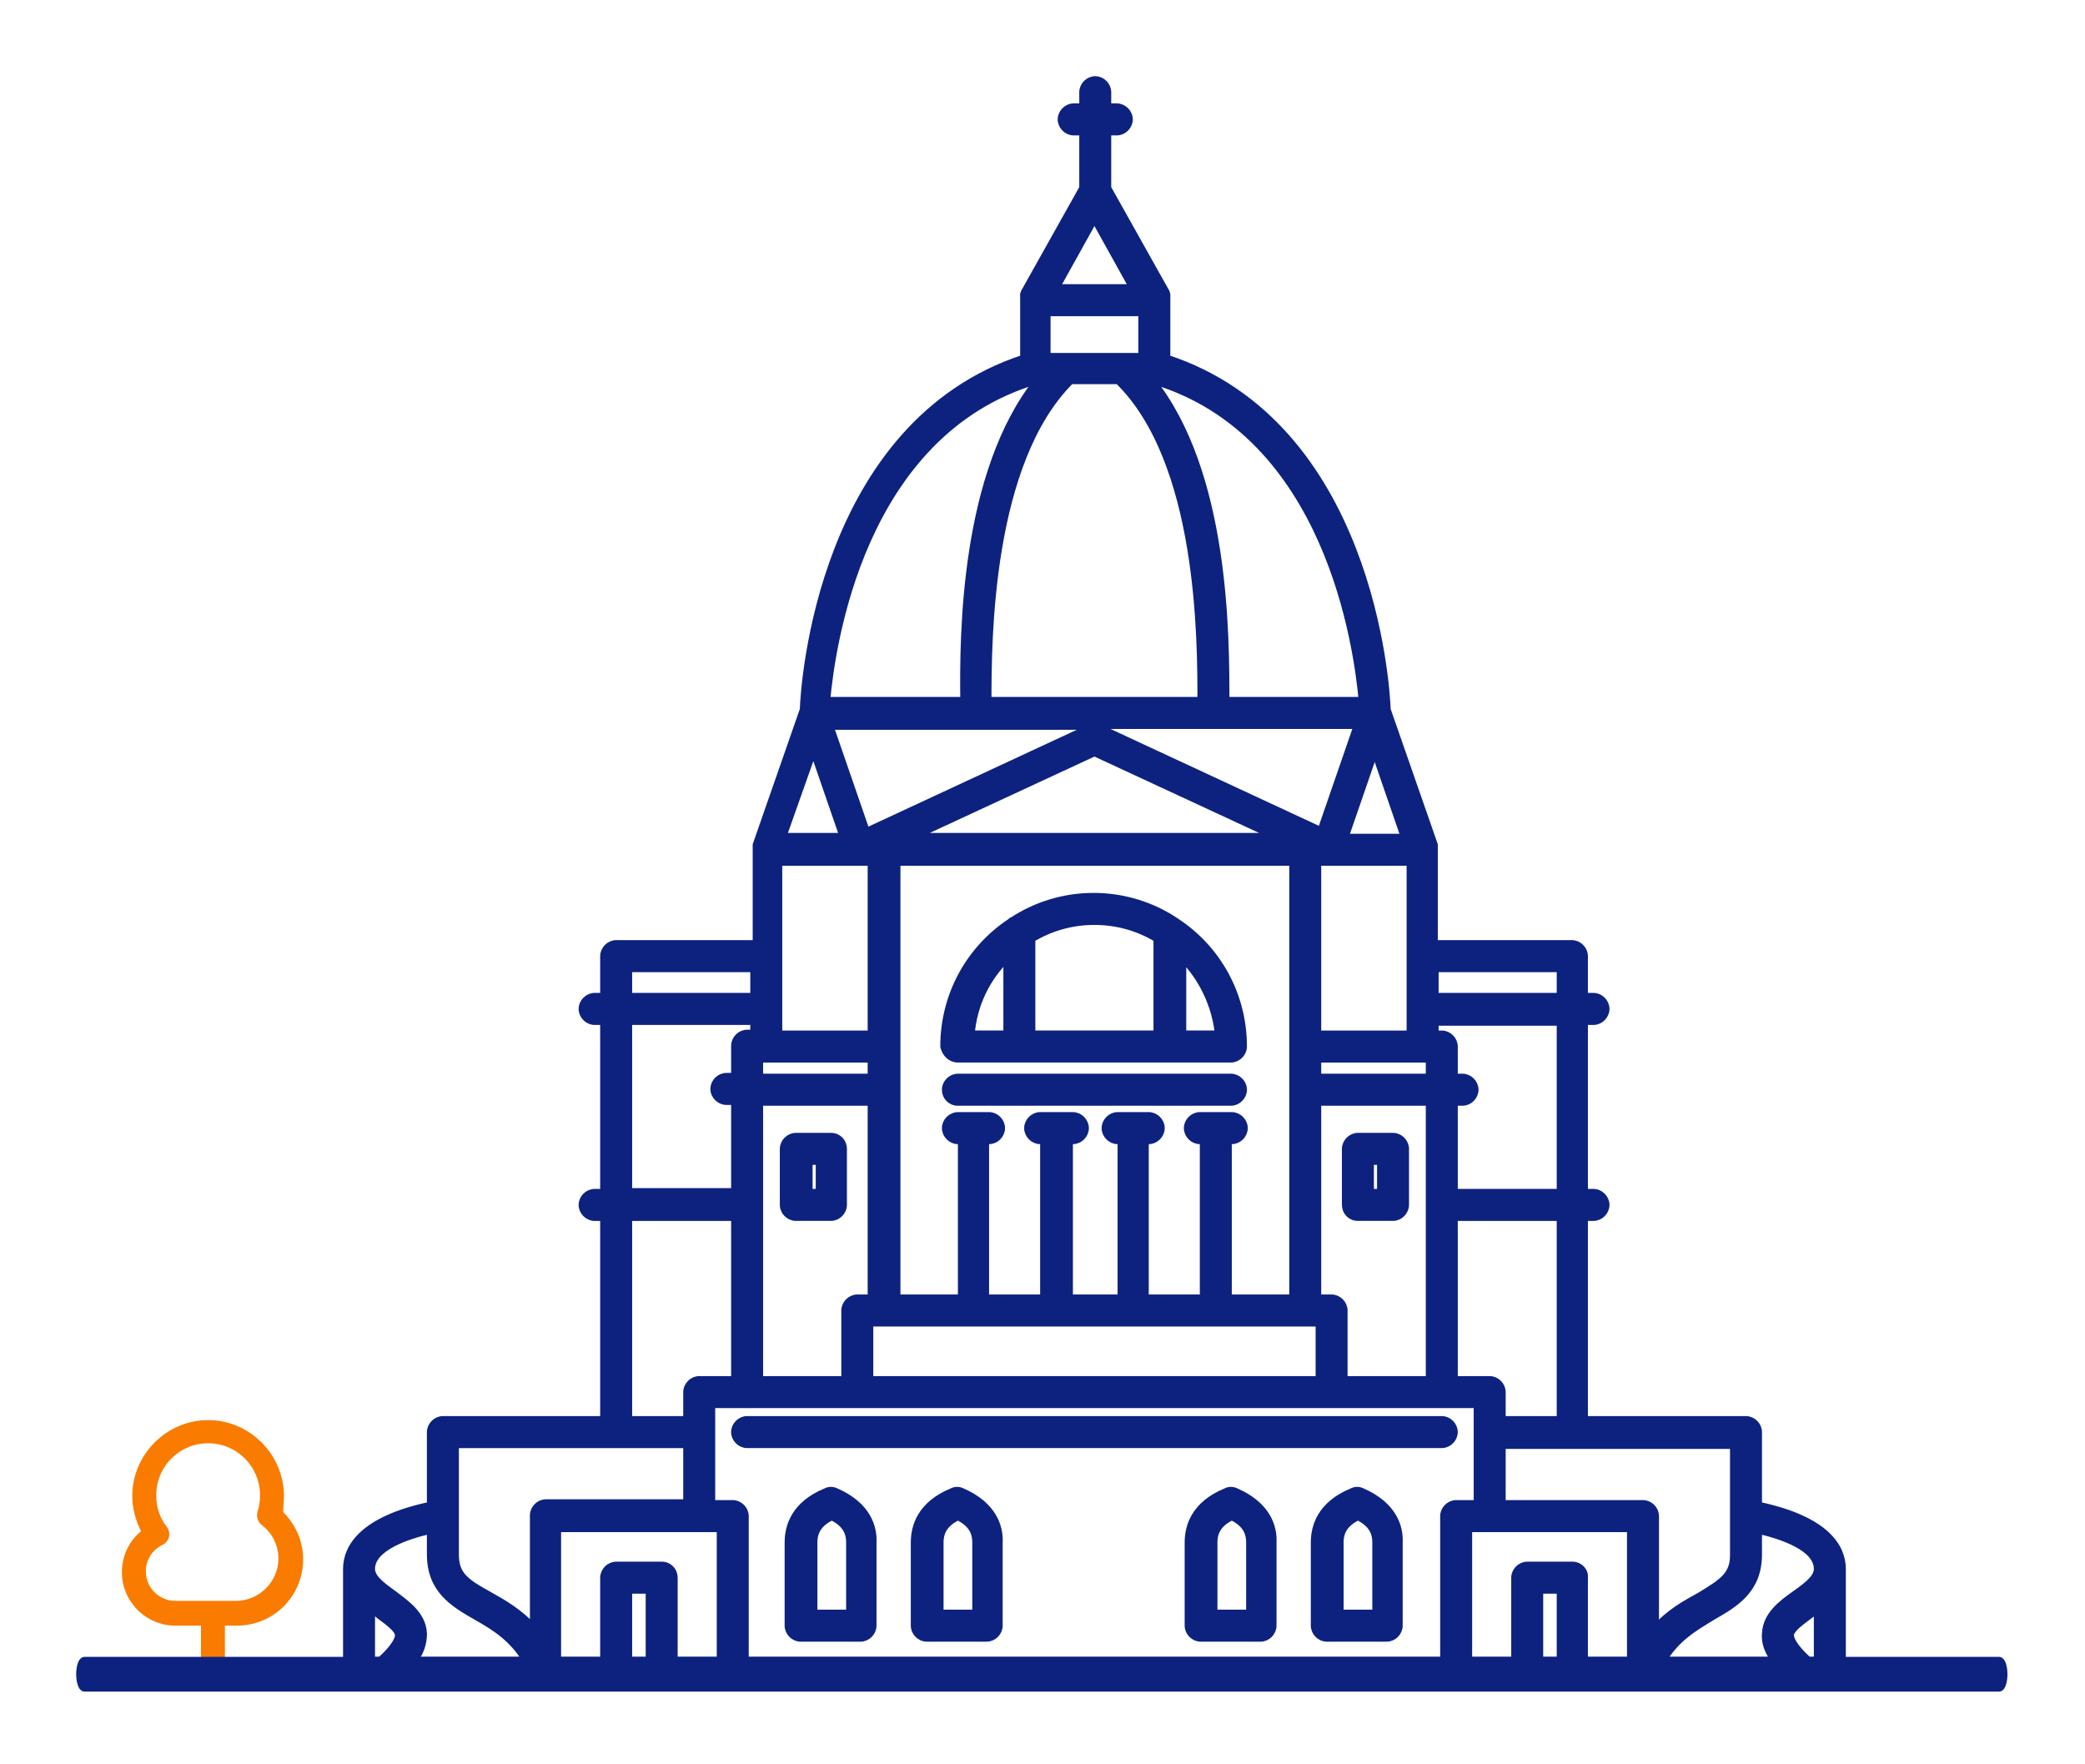<svg width="104" height="88" viewBox="0 0 104 88" fill="none" xmlns="http://www.w3.org/2000/svg">
<path d="M14.165 74.621C14.165 72.546 12.453 70.83 10.382 70.83C8.31 70.83 6.598 72.546 6.598 74.621C6.598 75.219 6.757 75.817 7.036 76.376C6.439 76.855 6.08 77.613 6.08 78.411C6.08 79.887 7.275 81.084 8.749 81.084H10.023V83.319C10.023 83.638 10.302 83.917 10.62 83.917C10.939 83.917 11.218 83.638 11.218 83.319V81.084H11.815C13.647 81.084 15.121 79.608 15.121 77.772C15.121 76.895 14.762 76.057 14.125 75.418C14.125 75.139 14.165 74.86 14.165 74.621ZM11.775 79.847H8.749C7.952 79.847 7.275 79.209 7.275 78.371C7.275 77.812 7.594 77.294 8.111 77.054C8.271 76.975 8.39 76.815 8.43 76.655C8.47 76.496 8.43 76.296 8.31 76.137C7.952 75.698 7.793 75.139 7.793 74.581C7.793 73.144 8.948 71.987 10.382 71.987C11.815 71.987 12.97 73.144 12.97 74.581C12.97 74.86 12.93 75.139 12.851 75.379C12.771 75.618 12.851 75.897 13.05 76.057C13.568 76.456 13.886 77.054 13.886 77.733C13.886 78.89 12.93 79.847 11.775 79.847Z" fill="#F97C00"/>
<path d="M47.981 74.421C47.821 74.341 47.662 74.341 47.503 74.421C45.95 75.06 45.631 76.137 45.631 76.935V81.084C45.631 81.404 45.91 81.683 46.228 81.683H49.215C49.534 81.683 49.813 81.404 49.813 81.084V76.935C49.853 76.177 49.534 75.1 47.981 74.421ZM48.658 80.486H46.865V76.935C46.865 76.336 47.144 75.937 47.782 75.618C48.419 75.937 48.698 76.336 48.698 76.935V80.486H48.658Z" fill="#0D227F" stroke="#0D227F" stroke-width="0.4"/>
<path d="M99.716 84.172H4.215C4.1 84.172 4 83.861 4 83.506C4 83.151 4.1 82.84 4.215 82.84H99.716C99.831 82.84 99.932 83.151 99.932 83.506C99.932 83.861 99.831 84.172 99.716 84.172Z" fill="#0D227F" stroke="#0D227F" stroke-width="0.4"/>
<path d="M41.688 74.421C41.528 74.341 41.369 74.341 41.21 74.421C39.657 75.06 39.338 76.137 39.338 76.935V81.084C39.338 81.404 39.617 81.683 39.935 81.683H42.922C43.241 81.683 43.52 81.404 43.52 81.084V76.935C43.56 76.177 43.241 75.1 41.688 74.421ZM42.365 80.486H40.572V76.935C40.572 76.336 40.851 75.937 41.489 75.618C42.126 75.937 42.405 76.336 42.405 76.935V80.486H42.365Z" fill="#0D227F" stroke="#0D227F" stroke-width="0.4"/>
<path d="M47.779 54.951H54.59H61.4C61.719 54.951 61.998 54.672 61.998 54.352C61.998 54.033 61.719 53.754 61.4 53.754H54.59H47.779C47.46 53.754 47.182 54.033 47.182 54.352C47.182 54.672 47.421 54.951 47.779 54.951Z" fill="#0D227F" stroke="#0D227F" stroke-width="0.4"/>
<path d="M47.779 52.796H54.589H61.4C61.718 52.796 61.997 52.517 61.997 52.197C61.997 49.604 60.683 47.33 58.691 46.013C58.652 45.973 58.612 45.973 58.572 45.933C57.417 45.175 56.023 44.736 54.549 44.736C53.076 44.736 51.682 45.175 50.527 45.933C50.487 45.933 50.447 45.973 50.407 46.013C48.416 47.33 47.102 49.604 47.102 52.197C47.181 52.517 47.42 52.796 47.779 52.796ZM54.589 45.933C55.744 45.933 56.819 46.252 57.736 46.811V51.599H54.589H51.443V46.811C52.359 46.252 53.434 45.933 54.589 45.933ZM60.802 51.599H58.97V47.729C59.966 48.726 60.643 50.083 60.802 51.599ZM50.248 47.729V51.599H48.416C48.535 50.083 49.212 48.726 50.248 47.729Z" fill="#0D227F" stroke="#0D227F" stroke-width="0.4"/>
<path d="M41.447 56.705H39.695C39.376 56.705 39.098 56.984 39.098 57.304V60.096C39.098 60.416 39.376 60.695 39.695 60.695H41.447C41.766 60.695 42.045 60.416 42.045 60.096V57.304C42.045 56.984 41.806 56.705 41.447 56.705ZM40.85 59.498H40.332V57.902H40.89V59.498H40.85Z" fill="#0D227F" stroke="#0D227F" stroke-width="0.4"/>
<path d="M87.688 75.1V71.43C87.688 71.111 87.409 70.831 87.091 70.831H79.005V60.697H79.483C79.802 60.697 80.081 60.417 80.081 60.098C80.081 59.779 79.802 59.5 79.483 59.5H79.005V50.922H79.483C79.802 50.922 80.081 50.642 80.081 50.323C80.081 50.004 79.802 49.724 79.483 49.724H79.005V47.69C79.005 47.37 78.727 47.091 78.408 47.091H71.518V42.383V42.343C71.518 42.303 71.518 42.303 71.518 42.263C71.518 42.224 71.518 42.224 71.518 42.184V42.144L69.168 35.401C69.128 34.164 68.292 21.197 58.176 17.885V14.893V14.853C58.176 14.813 58.176 14.813 58.176 14.773V14.733V14.693C58.176 14.653 58.176 14.653 58.136 14.613C58.136 14.613 58.136 14.613 58.136 14.573L55.228 9.386V6.554H55.706C56.025 6.554 56.304 6.274 56.304 5.955C56.304 5.636 56.025 5.357 55.706 5.357H55.228V4.598C55.228 4.279 54.95 4 54.631 4C54.312 4 54.034 4.279 54.034 4.598V5.357H53.556C53.237 5.357 52.958 5.636 52.958 5.955C52.958 6.274 53.237 6.554 53.556 6.554H54.034V9.386L51.126 14.573C51.126 14.573 51.126 14.573 51.126 14.613C51.126 14.613 51.126 14.653 51.086 14.693V14.733V14.773C51.086 14.813 51.086 14.813 51.086 14.853V14.893V17.885C40.97 21.197 40.134 34.164 40.094 35.401L37.744 42.144V42.184C37.744 42.224 37.744 42.224 37.744 42.263C37.744 42.303 37.744 42.303 37.744 42.343V42.383V47.091H30.734C30.416 47.091 30.137 47.37 30.137 47.69V49.724H29.659C29.34 49.724 29.062 50.004 29.062 50.323C29.062 50.642 29.34 50.922 29.659 50.922H30.137V59.5H29.659C29.34 59.5 29.062 59.779 29.062 60.098C29.062 60.417 29.34 60.697 29.659 60.697H30.137V70.831H22.092C21.773 70.831 21.494 71.111 21.494 71.43V75.1C18.069 75.819 17.312 77.215 17.312 78.252V83.4C17.312 83.719 17.591 83.998 17.91 83.998H19.224H54.591H89.958H91.272C91.591 83.998 91.87 83.719 91.87 83.4V78.252C91.87 77.215 91.113 75.819 87.688 75.1ZM77.85 82.841H76.775V79.29H77.85V82.841ZM78.448 78.093H76.178C75.859 78.093 75.58 78.372 75.58 78.691V82.841H73.231V76.218H81.355V82.841H79.005V78.691C79.045 78.372 78.766 78.093 78.448 78.093ZM54.591 82.841H37.147V75.619C37.147 75.3 36.868 75.021 36.549 75.021H35.474V70.033H54.591H73.708V75.021H72.633C72.314 75.021 72.036 75.3 72.036 75.619V82.841H54.591ZM32.407 82.841H31.332V79.29H32.407V82.841ZM33.005 78.093H30.734C30.416 78.093 30.137 78.372 30.137 78.691V82.841H27.787V76.218H35.952V82.841H33.602V78.691C33.602 78.372 33.363 78.093 33.005 78.093ZM37.864 54.951H43.479V64.766H42.762C42.444 64.766 42.165 65.046 42.165 65.365V68.836H37.864V54.951ZM53.396 18.962H54.591H55.786C59.928 22.992 59.928 31.85 59.928 34.962H54.591H49.254C49.254 31.85 49.294 23.032 53.396 18.962ZM54.591 15.571H56.981V17.805H54.591H52.202V15.571H54.591ZM54.591 36.159H67.734L65.902 41.465L54.83 36.318C54.83 36.318 54.83 36.318 54.79 36.318H54.751C54.711 36.318 54.711 36.318 54.671 36.318H54.631C54.591 36.318 54.591 36.318 54.551 36.318H54.511C54.472 36.318 54.472 36.318 54.432 36.318H54.392C54.352 36.318 54.352 36.318 54.312 36.358C54.312 36.358 54.312 36.358 54.273 36.358L43.2 41.505L41.368 36.199H54.591V36.159ZM71.319 68.836H67.017V65.365C67.017 65.046 66.739 64.766 66.42 64.766H65.703V54.951H71.319V68.836ZM54.591 68.836H43.36V65.963H44.077H54.591H65.106H65.823V68.836H54.591ZM54.591 42.982H64.508V64.766H61.242V56.867H61.441C61.76 56.867 62.039 56.587 62.039 56.268C62.039 55.949 61.76 55.669 61.441 55.669H59.848C59.53 55.669 59.251 55.949 59.251 56.268C59.251 56.587 59.53 56.867 59.848 56.867H60.047V64.766H57.1V56.867H57.299C57.618 56.867 57.897 56.587 57.897 56.268C57.897 55.949 57.618 55.669 57.299 55.669H55.746C55.428 55.669 55.149 55.949 55.149 56.268C55.149 56.587 55.428 56.867 55.746 56.867H55.945V64.766H54.631H53.317V56.867H53.516C53.834 56.867 54.113 56.587 54.113 56.268C54.113 55.949 53.834 55.669 53.516 55.669H51.883C51.564 55.669 51.285 55.949 51.285 56.268C51.285 56.587 51.564 56.867 51.883 56.867H52.082V64.766H49.135V56.867H49.334C49.653 56.867 49.931 56.587 49.931 56.268C49.931 55.949 49.653 55.669 49.334 55.669H47.781C47.462 55.669 47.183 55.949 47.183 56.268C47.183 56.587 47.462 56.867 47.781 56.867H47.98V64.766H44.714V42.982H54.591ZM54.591 37.515L63.712 41.745H54.591H45.471L54.591 37.515ZM65.703 53.754V52.797H71.319V53.754H65.703ZM65.703 51.6V42.982H66.42H70.363V51.6H65.703ZM67.057 41.785L68.571 37.396L70.084 41.785H67.057ZM40.572 37.356L42.085 41.745H39.019L40.572 37.356ZM38.819 42.982H42.762H43.479V51.6H38.819V42.982ZM37.864 52.797H43.479V53.754H37.864V52.797ZM82.55 81.285V75.619C82.55 75.3 82.271 75.021 81.953 75.021H74.903V72.068H86.493V77.574C86.493 78.572 85.936 78.931 84.82 79.609C84.103 80.008 83.267 80.447 82.55 81.285ZM77.85 70.831H74.903V69.435C74.903 69.116 74.624 68.836 74.306 68.836H72.514V60.697H77.85V70.831ZM77.85 59.5H72.514V54.951H72.952C73.27 54.951 73.549 54.672 73.549 54.353C73.549 54.034 73.27 53.754 72.952 53.754H72.514V52.198C72.514 51.879 72.235 51.6 71.916 51.6H71.558V50.961H77.85V59.5ZM77.85 48.288V49.724H71.558V48.288H77.85ZM67.973 34.962H61.123C61.123 31.65 61.123 23.59 57.419 18.962H57.538C66.3 21.596 67.734 32.289 67.973 34.962ZM56.543 14.374H54.591H52.64L54.591 10.863L56.543 14.374ZM51.684 18.962H51.803C48.099 23.59 48.059 31.61 48.099 34.962H41.209C41.448 32.289 42.882 21.596 51.684 18.962ZM31.332 48.288H37.625V49.724H31.332V48.288ZM31.332 50.922H37.625V51.56H37.266C36.947 51.56 36.669 51.839 36.669 52.158V53.715H36.231C35.912 53.715 35.633 53.994 35.633 54.313C35.633 54.632 35.912 54.911 36.231 54.911H36.669V59.46H31.332V50.922ZM31.332 60.697H36.669V68.836H34.877C34.558 68.836 34.279 69.116 34.279 69.435V70.831H31.332V60.697ZM22.689 72.028H34.279V74.981H27.23C26.911 74.981 26.632 75.26 26.632 75.579V81.245C25.915 80.447 25.079 79.968 24.362 79.569C23.207 78.931 22.689 78.572 22.689 77.534V72.028ZM18.985 82.841H18.507V80.208C18.667 80.327 18.786 80.407 18.906 80.527C19.384 80.886 19.901 81.245 19.901 81.564C19.901 81.724 19.782 82.123 18.985 82.841ZM19.622 79.529C18.945 79.05 18.507 78.691 18.507 78.252C18.507 77.175 20.26 76.577 21.494 76.297V77.534C21.494 79.29 22.649 79.968 23.765 80.606C24.681 81.125 25.597 81.684 26.274 82.841H20.618C20.977 82.362 21.096 81.923 21.096 81.484C21.056 80.567 20.3 80.048 19.622 79.529ZM88.564 82.841H82.909C83.586 81.684 84.502 81.165 85.418 80.606C86.533 79.968 87.688 79.29 87.688 77.534V76.297C88.922 76.577 90.675 77.175 90.675 78.252C90.675 78.691 90.237 79.05 89.56 79.529C88.883 80.008 88.126 80.567 88.086 81.484C88.046 81.923 88.206 82.362 88.564 82.841ZM90.197 82.841C89.4 82.123 89.281 81.724 89.281 81.564C89.281 81.245 89.799 80.886 90.277 80.527C90.396 80.447 90.555 80.327 90.675 80.208V82.841H90.197Z" fill="#0D227F" stroke="#0D227F" stroke-width="0.4"/>
<path d="M61.641 74.421C61.481 74.341 61.322 74.341 61.163 74.421C59.61 75.06 59.291 76.137 59.291 76.935V81.084C59.291 81.404 59.57 81.683 59.888 81.683H62.876C63.194 81.683 63.473 81.404 63.473 81.084V76.935C63.513 76.177 63.194 75.1 61.641 74.421ZM62.318 80.486H60.526V76.935C60.526 76.336 60.804 75.937 61.442 75.618C62.079 75.937 62.358 76.336 62.358 76.935V80.486H62.318Z" fill="#0D227F" stroke="#0D227F" stroke-width="0.4"/>
<path d="M67.934 74.421C67.775 74.341 67.615 74.341 67.456 74.421C65.903 75.06 65.584 76.137 65.584 76.935V81.084C65.584 81.404 65.863 81.683 66.181 81.683H69.168C69.487 81.683 69.766 81.404 69.766 81.084V76.935C69.806 76.177 69.487 75.1 67.934 74.421ZM68.611 80.486H66.819V76.935C66.819 76.336 67.097 75.937 67.735 75.618C68.372 75.937 68.651 76.336 68.651 76.935V80.486H68.611Z" fill="#0D227F" stroke="#0D227F" stroke-width="0.4"/>
<path d="M72.513 71.429C72.513 71.109 72.234 70.83 71.915 70.83H54.59H37.265C36.947 70.83 36.668 71.109 36.668 71.429C36.668 71.748 36.947 72.027 37.265 72.027H54.59H71.915C72.234 72.027 72.513 71.748 72.513 71.429Z" fill="#0D227F" stroke="#0D227F" stroke-width="0.4"/>
<path d="M67.732 60.695H69.485C69.803 60.695 70.082 60.416 70.082 60.096V57.304C70.082 56.984 69.803 56.705 69.485 56.705H67.732C67.414 56.705 67.135 56.984 67.135 57.304V60.096C67.135 60.416 67.374 60.695 67.732 60.695ZM68.33 57.902H68.887V59.498H68.33V57.902Z" fill="#0D227F" stroke="#0D227F" stroke-width="0.4"/>
</svg>

